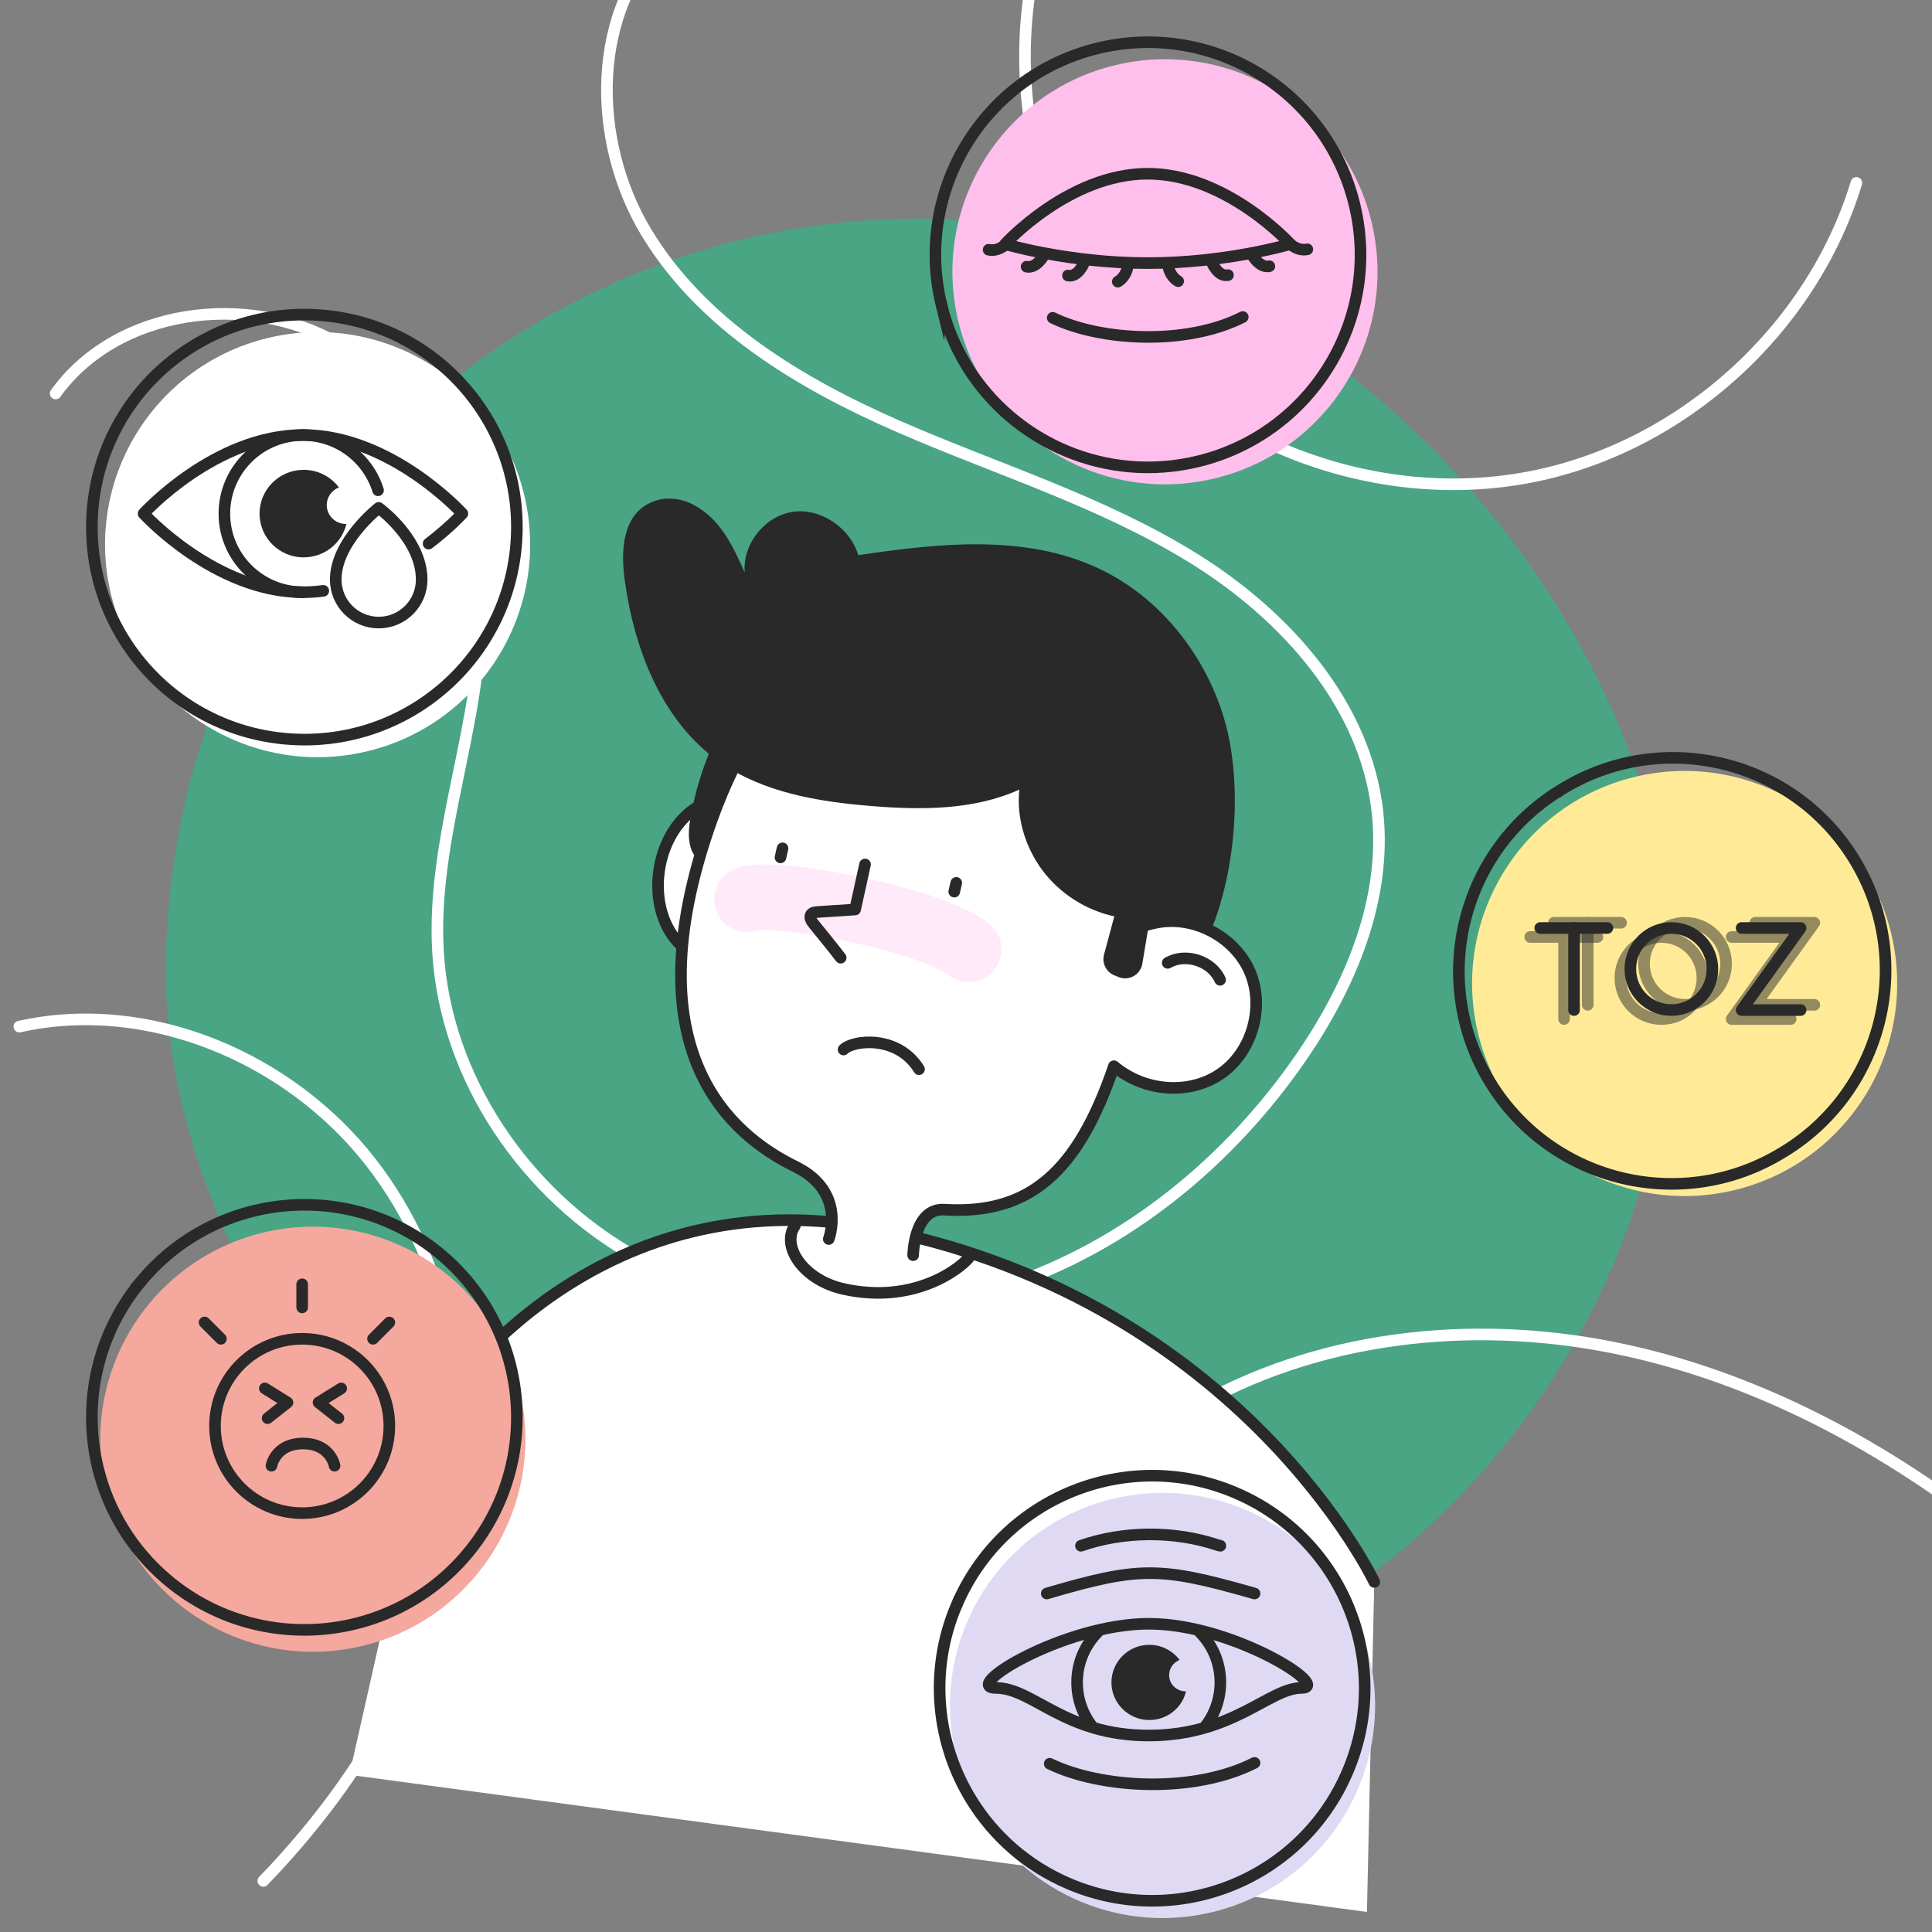 <?xml version="1.0" encoding="UTF-8"?><svg xmlns="http://www.w3.org/2000/svg" viewBox="0 0 500 500"><rect x="0" y="0" width="500" height="500" fill="#808080" stroke="none"/><defs><style>.cls-1,.cls-2{stroke-miterlimit:10;}.cls-1,.cls-2,.cls-3,.cls-4,.cls-5{fill:none;}.cls-1,.cls-2,.cls-3,.cls-6{stroke:#292929;}.cls-1,.cls-2,.cls-3,.cls-6,.cls-5{stroke-width:3px;}.cls-1,.cls-3,.cls-4,.cls-6,.cls-5{stroke-linecap:round;}.cls-3,.cls-4,.cls-6,.cls-5{stroke-linejoin:round;}.cls-7{fill:#f4a89e;}.cls-8,.cls-6{fill:#fff;}.cls-9{fill:#ffeb97;}.cls-10{fill:#ffbfec;}.cls-11{fill:#e0d9f4;}.cls-12{fill:#292929;}.cls-4{opacity:.2;stroke:#ff98e1;stroke-width:17px;}.cls-13,.cls-14{opacity:.5;}.cls-14{fill:#12cb89;}.cls-5{stroke:#fff;}</style></defs><g id="Colour_fill"><rect class="cls-14" x="42.93" y="56.57" width="389.85" height="389.85" rx="194.93" ry="194.93"/><path class="cls-5" d="M273.17-26.42c-15.01,36.63-8.25,81.28,16.94,111.82,25.19,30.54,67.73,45.68,106.55,37.92,38.82-7.77,72.27-38.1,83.77-75.99"/><path class="cls-5" d="M173.26-16.81c-20.58,18.86-20.39,53.18-5.92,77.06s39.77,39.03,65.35,50.19c25.59,11.16,52.65,19.4,76.35,34.14,23.71,14.74,44.36,37.78,47.44,65.52,2.49,22.46-6.86,44.74-19.64,63.37-18.59,27.09-45.33,49.03-76.51,59.39-31.18,10.36-66.76,8.5-95.5-7.44-28.73-15.94-49.57-46.4-51.48-79.21-1.74-29.86,11.39-58.91,11.03-88.82-.32-27.13-13.34-54.98-36.86-68.51-23.52-13.53-57.29-9.07-73.13,12.96"/><path class="cls-5" d="M5,265.69c33.42-7.46,69.79,7.98,90.87,34.97s27.56,63.75,21.08,97.37c-6.48,33.62-24.99,64.15-48.81,88.75"/><path class="cls-5" d="M249.18,456.04c2.4-37.59,26.37-72.16,58.86-91.23,32.49-19.07,72.41-23.45,109.35-16.07,36.94,7.37,71.04,25.85,100.42,49.43"/><path class="cls-8" d="M111.04,367.82s39.17-65.66,117.7-49.49c92.76,19.1,126.92,91.07,126.92,91.07l-1.9,85.41-263.35-35.49,20.62-91.51Z"/><path class="cls-3" d="M111.04,367.82s30.8-51.62,92.53-52.05c7.89-.05,16.28,.73,25.18,2.56,92.76,19.1,126.92,91.07,126.92,91.07"/><ellipse class="cls-6" cx="185.8" cy="227.44" rx="20.57" ry="15.38" transform="translate(-66.28 378.13) rotate(-81.62)"/><path class="cls-12" d="M196.6,192.55c-4.64,10.4-8.69,21.07-12.13,31.93-2.74-.18-4.96-2.57-5.74-5.2s-.43-5.47,.06-8.17c1.71-9.32,5.04-18.34,9.76-26.55,.96-1.66,2.01-3.33,3.55-4.47,1.54-1.13,10.25-.43,4.5,12.46Z"/><path class="cls-6" d="M236.32,324.84s.15-12.26,8.07-11.78c21.86,1.31,34.46-9.48,43.89-37.12,8.2,6.87,20.1,7.43,28.02,1.67,7.91-5.76,11.03-17.26,7.11-26.24-3.92-8.97-14.48-14.5-24.08-12.6-3.19,.63-5.05,1.4-6.92,2.11-2.58-21.07-10.31-42.43-25.02-58.31-14.7-15.88-61.78-38.47-85.23,35.68-18.32,57.92,10.47,77.16,23.75,83.7,13.29,6.55,8.57,18.71,8.57,18.71"/><path class="cls-4" d="M193.35,232.74s4.48-2.29,27.95,2.64,29.37,10.26,29.37,10.26"/><path class="cls-3" d="M223.87,223.72c-.83,3.75-1.66,7.49-2.57,11.66l-9.72,.64c-.63,.04-1.34,.13-1.69,.65-.5,.73,.08,1.69,.64,2.38,2.37,2.91,4.74,5.82,7.04,8.8"/><line class="cls-3" x1="247.48" y1="228.49" x2="246.96" y2="230.75"/><path class="cls-3" d="M302.2,249.19c4.63-2.7,11.38-.51,13.56,4.38"/><line class="cls-3" x1="202.52" y1="219.55" x2="201.99" y2="221.89"/><path class="cls-12" d="M297.43,238.62l-1.8,10.8c-.48,2.87-3.5,4.54-6.18,3.43l-1.09-.45c-2.1-.87-3.23-3.16-2.64-5.35,.88-3.27,1.76-6.56,2.66-9.9-7.38-1.58-14.14-5.92-18.65-11.98-4.5-6.06-6.71-13.79-5.92-20.82-11.87,5.36-25.43,5.3-38.41,4.24-13.76-1.12-28-3.49-39.27-11.46-14.8-10.47-21.94-28.91-24.44-46.86-1.07-7.66-.7-17.05,7-20.34,3.49-1.49,7.46-1.04,10.81,.72,6.95,3.66,10.2,10.73,13.24,17.51-.62-7.33,5.17-14.63,12.45-15.7,7.28-1.07,14.92,4.27,16.92,11.22,20.83-3.1,43.07-5.53,62.15,3.4,15.59,7.3,27.31,21.87,32.37,38.32,5.06,16.46,3.34,39.56-3.28,55.5-5.41-.98-10.7-5.5-15.94-2.3Z"/><path class="cls-3" d="M218.31,271.61c2.46-2.47,14.02-3.84,19.53,5.09"/><path class="cls-3" d="M250.67,325.58c-2.51,2.97-14.32,12.03-32.36,8.01-10.57-2.36-16.16-11.16-12.6-16.37"/><g><path class="cls-11" d="M247.45,454.49c-7.24-29.5,10.81-59.29,40.31-66.53h0c29.5-7.23,59.29,10.82,66.52,40.32h0c7.23,29.5-10.82,59.28-40.31,66.52h0c-23.77,5.83-47.74-4.76-59.93-24.54h0c-2.93-4.76-5.19-10.05-6.59-15.78Z"/><path class="cls-2" d="M247.55,415.46c11.84-27.96,44.12-41.03,72.08-29.18h0c27.97,11.86,41.03,44.13,29.18,72.1h0c-11.84,27.96-44.12,41.03-72.08,29.16h0c-10.91-4.62-19.55-12.36-25.34-21.74h0c-9.03-14.64-11.08-33.31-3.85-50.35Z"/><g><path class="cls-1" d="M324.67,456.23c-15.67,7.98-39.63,6.71-53.01,.22"/><path class="cls-1" d="M279.75,400.04h0c10.68-3.72,23.86-4.08,35.57-.11l.51,.11"/><path class="cls-1" d="M270.9,412.4h0c23.76-6.98,29.19-7,53.01-.22l.76,.22"/><g><path class="cls-12" d="M297.44,445.14c-5.4,0-9.8-4.36-9.8-9.73s4.39-9.73,9.8-9.73c3.11,0,5.99,1.45,7.84,3.92-1.6,.62-2.71,2.17-2.71,3.92,0,2.31,1.91,4.2,4.26,4.2,.04,0,.08,0,.11,0-1.04,4.34-4.94,7.42-9.5,7.42Z"/><path class="cls-3" d="M310.4,422.3c3.35,3.35,5.43,7.99,5.43,13.11,0,4.34-1.49,8.33-3.99,11.49"/><path class="cls-3" d="M282.67,446.82c-2.46-3.15-3.92-7.11-3.92-11.41,0-5.06,2.03-9.65,5.32-12.99"/><path class="cls-3" d="M336.78,436.84c-8.25,0-17.68,12.31-39.49,12.31s-29.98-12.31-39.49-12.31,17.68-16.61,39.49-16.61,47.74,16.61,39.49,16.61Z"/></g></g></g><g><path class="cls-10" d="M248.08,83.45c-7.24-29.5,10.81-59.29,40.31-66.53h0c29.5-7.23,59.29,10.82,66.52,40.32h0c7.23,29.5-10.82,59.28-40.31,66.52h0c-23.77,5.83-47.74-4.76-59.93-24.54h0c-2.93-4.76-5.19-10.05-6.59-15.78Z"/><path class="cls-2" d="M243.68,79.05c-7.24-29.5,10.81-59.29,40.31-66.53h0c29.5-7.23,59.29,10.82,66.52,40.32h0c7.23,29.5-10.82,59.28-40.31,66.52h0c-23.77,5.83-47.74-4.76-59.93-24.54h0c-2.93-4.76-5.19-10.05-6.59-15.78Z"/><g><path class="cls-3" d="M333.95,63.17s-16.53,4.92-36.92,4.92-36.92-4.92-36.92-4.92c0,0,16.53-18.21,36.92-18.21s36.92,18.21,36.92,18.21Z"/><path class="cls-3" d="M333.95,63.17s1.88,1.86,4.39,1.35"/><path class="cls-3" d="M324.12,66.1s1.88,3.31,4.39,2.8"/><path class="cls-3" d="M313.72,68.09s1.56,3.63,4.08,3.11"/><path class="cls-3" d="M302.37,68.95s.32,2.54,2.54,3.82"/><path class="cls-3" d="M260.24,63.28s-1.88,1.86-4.39,1.35"/><path class="cls-3" d="M270.07,66.22s-1.88,3.31-4.39,2.8"/><path class="cls-3" d="M280.47,68.2s-1.56,3.63-4.08,3.11"/><path class="cls-3" d="M291.82,69.07s-.32,2.54-2.54,3.82"/><path class="cls-1" d="M321.63,82.05c-14.54,7.41-36.78,6.23-49.19,.2"/></g></g></g><g id="Layer_5"><g><path class="cls-8" d="M28.78,154.06c-7.24-29.5,10.81-59.29,40.31-66.53h0c29.5-7.23,59.29,10.82,66.52,40.32h0c7.23,29.5-10.82,59.28-40.31,66.52h0c-23.77,5.83-47.74-4.76-59.93-24.54h0c-2.93-4.76-5.19-10.05-6.59-15.78Z"/><path class="cls-2" d="M23.88,132.97c1.9-30.31,28.01-53.35,58.33-51.44h0c30.32,1.89,53.35,28.01,51.45,58.32h0c-1.89,30.32-28.01,53.36-58.32,51.45h0c-18.54-1.16-34.36-11.37-43.41-26.06h0c-5.76-9.34-8.78-20.48-8.05-32.27Z"/><g><path class="cls-12" d="M78.58,144.25c-6.29,0-11.41-5.08-11.41-11.33s5.12-11.33,11.41-11.33c3.62,0,6.98,1.69,9.13,4.56-1.87,.72-3.15,2.53-3.15,4.56,0,2.69,2.22,4.89,4.96,4.89,.04,0,.09,0,.13,0-1.22,5.05-5.75,8.64-11.06,8.64Z"/><path class="cls-3" d="M78.41,153.27c-11.23,0-20.34-9.11-20.34-20.34s9.11-20.34,20.34-20.34c9.13,0,16.85,6.01,19.43,14.29"/><path class="cls-3" d="M83.67,152.91c-1.72,.23-3.48,.35-5.26,.35-22.78,0-41.25-20.34-41.25-20.34,0,0,18.47-20.34,41.25-20.34s41.25,20.34,41.25,20.34c0,0-3.26,3.59-8.74,7.76"/><path class="cls-3" d="M109.13,150c0,6.14-4.98,11.12-11.12,11.12s-11.12-4.98-11.12-11.12c0-9.89,11.12-18.56,11.12-18.56,0,0,11.12,8.01,11.12,18.56Z"/></g></g><g><path class="cls-7" d="M27.56,385.58c-7.24-29.5,10.81-59.29,40.31-66.53h0c29.5-7.23,59.29,10.82,66.52,40.32h0c7.23,29.5-10.82,59.28-40.31,66.52h0c-23.77,5.83-47.74-4.76-59.93-24.54h0c-2.93-4.76-5.19-10.05-6.59-15.78Z"/><path class="cls-2" d="M36.84,331.21c19.66-23.16,54.37-25.99,77.52-6.33h0c23.16,19.66,25.99,54.36,6.34,77.52h0c-19.66,23.16-54.36,26-77.53,6.34h0c-4.53-3.85-8.28-8.27-11.24-13.07h0c-12.16-19.73-10.9-45.83,4.91-64.46Z"/><g><circle class="cls-2" cx="78.2" cy="369.04" r="22.56"/><polyline class="cls-3" points="68.54 359.32 74.4 362.97 69.25 367.02"/><polyline class="cls-3" points="88.3 359.32 82.44 362.97 87.59 367.02"/><path class="cls-3" d="M70.25,379.33s1.01-5.75,8.17-5.75,8.17,5.75,8.17,5.75"/><line class="cls-3" x1="78.2" y1="332.37" x2="78.2" y2="338.35"/><line class="cls-3" x1="52.94" y1="342.25" x2="57.17" y2="346.48"/><line class="cls-3" x1="100.76" y1="342.25" x2="96.54" y2="346.48"/></g></g><g><path class="cls-9" d="M382.57,267.64c-7.24-29.5,10.81-59.29,40.31-66.53h0c29.5-7.23,59.29,10.82,66.52,40.32h0c7.23,29.5-10.82,59.28-40.31,66.52h0c-23.77,5.83-47.74-4.76-59.93-24.54h0c-2.93-4.76-5.19-10.05-6.59-15.78Z"/><path class="cls-2" d="M403.59,204.66c.13-.1,.27-.18,.42-.28h0c25.82-15.99,59.72-8.04,75.72,17.79h0c16,25.81,8.05,59.71-17.78,75.71h0l-.35,.21h0l-.17,.1h0c-25.85,15.95-59.74,7.91-75.68-17.94h0c-15.92-25.82-7.93-59.63,17.82-75.6Z"/><g><g><line class="cls-3" x1="398.61" y1="240.16" x2="415.99" y2="240.16"/><line class="cls-3" x1="407.36" y1="261.4" x2="407.36" y2="240.16"/><circle class="cls-3" cx="432.55" cy="250.78" r="10.62"/><polyline class="cls-3" points="450.73 240.16 466 240.16 450.73 261.4 466 261.4"/></g><g class="cls-13"><line class="cls-3" x1="396.03" y1="242.49" x2="413.41" y2="242.49"/><line class="cls-3" x1="404.78" y1="263.72" x2="404.78" y2="242.49"/><circle class="cls-3" cx="429.97" cy="253.11" r="10.62"/><polyline class="cls-3" points="448.15 242.49 463.42 242.49 448.15 263.72 463.42 263.72"/></g><g class="cls-13"><line class="cls-3" x1="402.15" y1="238.81" x2="419.54" y2="238.81"/><line class="cls-3" x1="410.9" y1="260.05" x2="410.9" y2="238.81"/><circle class="cls-3" cx="436.09" cy="249.43" r="10.62"/><polyline class="cls-3" points="454.27 238.81 469.55 238.81 454.27 260.05 469.55 260.05"/></g></g></g></g></svg>